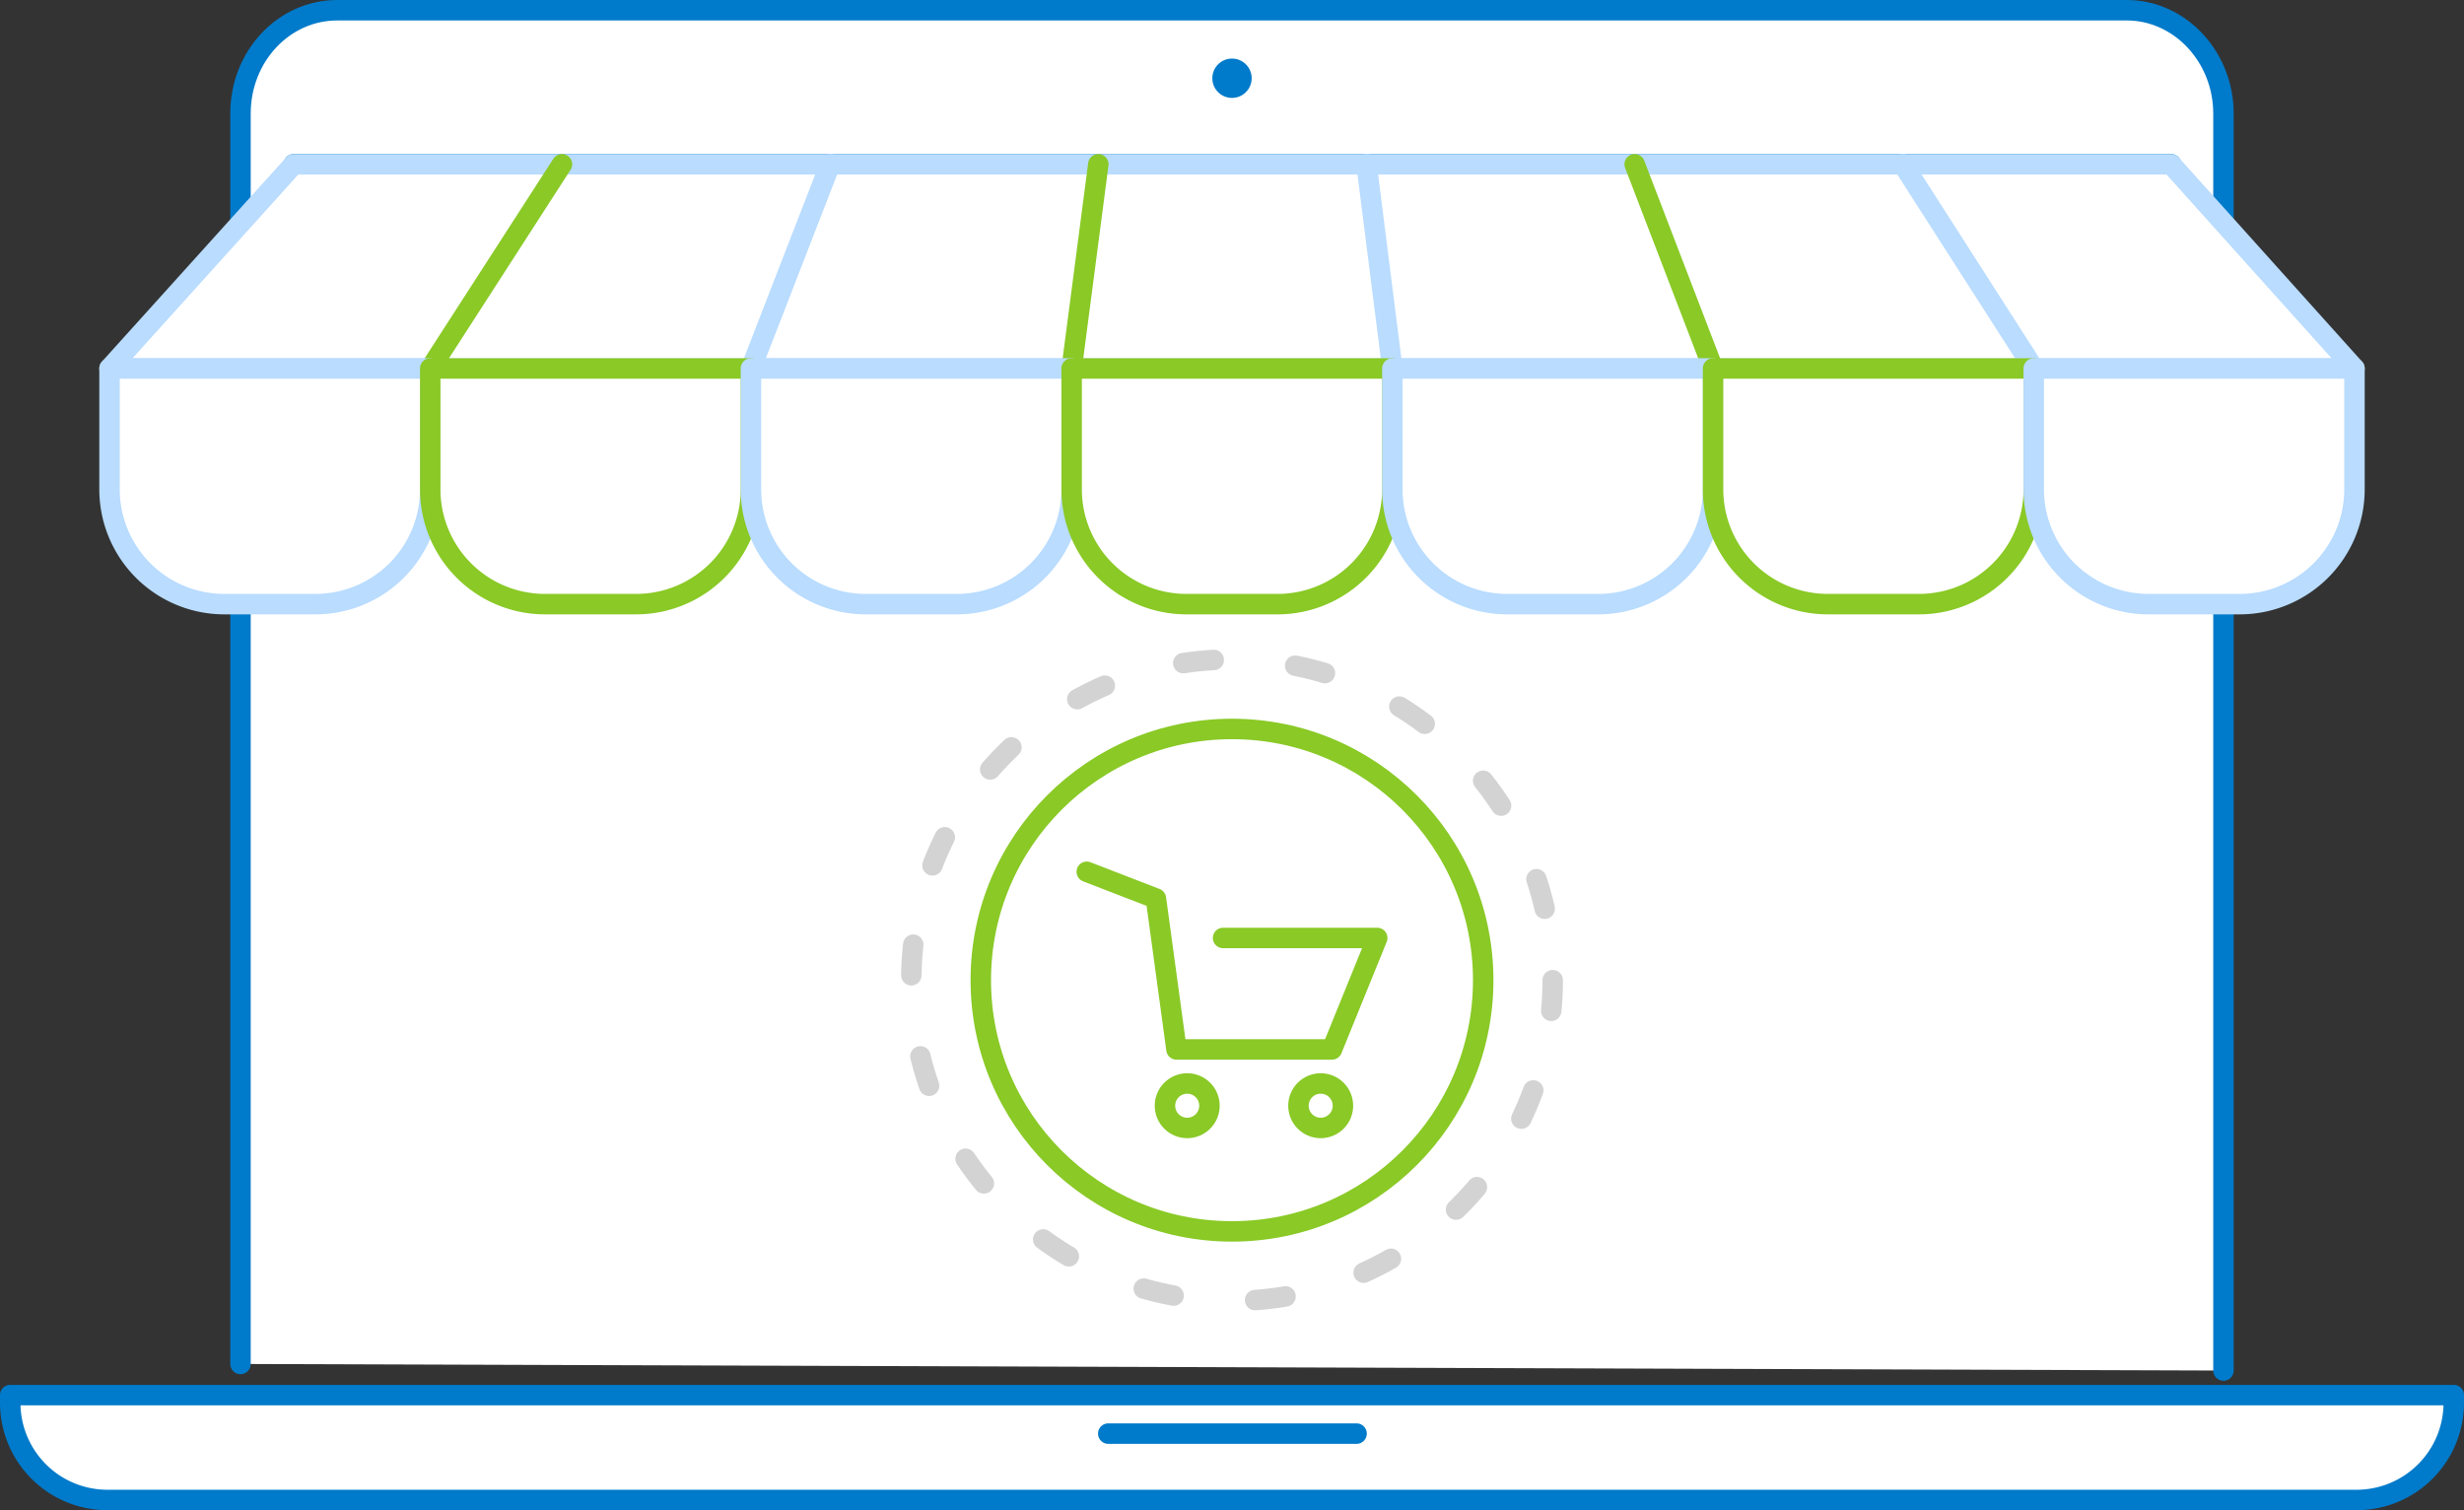 <svg xmlns="http://www.w3.org/2000/svg" viewBox="11899.082 6595 240.918 147.658">
  <rect x="11899.082" y="6595" width="240.918" height="147.658" fill="#333333" stroke="none"/>
  <defs>
    <style>
      .cls-1, .cls-3, .cls-4 {
        fill: #fff;
      }

      .cls-1 {
        stroke: #007aca;
      }

      .cls-1, .cls-3, .cls-4, .cls-5, .cls-6, .cls-7 {
        stroke-linecap: round;
        stroke-linejoin: round;
        stroke-miterlimit: 10;
        stroke-width: 2px;
      }

      .cls-2 {
        fill: #007aca;
      }

      .cls-3, .cls-5 {
        stroke: #8ac926;
      }

      .cls-4, .cls-6 {
        stroke: #b9dcff;
      }

      .cls-5, .cls-6, .cls-7 {
        fill: none;
      }

      .cls-7 {
        stroke: #d3d3d3;
        stroke-dasharray: 3 8;
      }
    </style>
  </defs>
  <g id="Group_930" data-name="Group 930" transform="translate(11899.082 6595)">
    <g id="Group_926" data-name="Group 926">
      <path id="Path_2552" data-name="Path 2552" class="cls-1" d="M217.4,134V11.1c0-5.528-4.246-10.1-9.454-10.1H32.968c-5.208,0-9.454,4.487-9.454,10.1V133.358m5.208-117.3H212.277"/>
      <circle id="Ellipse_274" data-name="Ellipse 274" class="cls-2" cx="1.923" cy="1.923" r="1.923" transform="translate(118.536 5.727)"/>
      <path id="Path_2553" data-name="Path 2553" class="cls-1" d="M1,136.4v.721a9.506,9.506,0,0,0,9.534,9.534H230.384a9.506,9.506,0,0,0,9.534-9.534V136.4Zm107.361,3.766h24.276"/>
    </g>
    <g id="Group_927" data-name="Group 927">
      <path id="Path_2554" data-name="Path 2554" class="cls-3" d="M106.258,85.235l6.763,2.616,2.01,14.755h15.2l4.428-10.9H119.586"/>
      <circle id="Ellipse_275" data-name="Ellipse 275" class="cls-3" cx="2.175" cy="2.175" r="2.175" transform="translate(113.905 105.932)"/>
      <circle id="Ellipse_276" data-name="Ellipse 276" class="cls-3" cx="2.175" cy="2.175" r="2.175" transform="translate(126.956 105.932)"/>
    </g>
    <g id="Group_929" data-name="Group 929">
      <path id="Path_2555" data-name="Path 2555" class="cls-4" d="M230.209,36.025H10.709L28.722,16.063H212.277Z"/>
      <line id="Line_826" data-name="Line 826" class="cls-5" y1="19.962" x2="12.878" transform="translate(42.066 16.063)"/>
      <line id="Line_827" data-name="Line 827" class="cls-6" y1="19.962" x2="7.743" transform="translate(73.423 16.063)"/>
      <line id="Line_828" data-name="Line 828" class="cls-5" y1="19.962" x2="2.608" transform="translate(104.78 16.063)"/>
      <line id="Line_829" data-name="Line 829" class="cls-6" x1="2.527" y1="19.962" transform="translate(133.61 16.063)"/>
      <line id="Line_830" data-name="Line 830" class="cls-5" x1="7.662" y1="19.962" transform="translate(159.832 16.063)"/>
      <line id="Line_831" data-name="Line 831" class="cls-6" x1="12.797" y1="19.962" transform="translate(186.054 16.063)"/>
      <g id="Group_928" data-name="Group 928">
        <path id="Path_2556" data-name="Path 2556" class="cls-4" d="M10.709,36.025H42.066V47.842A11.225,11.225,0,0,1,30.842,59.067H21.934A11.225,11.225,0,0,1,10.709,47.842V36.025Z"/>
        <path id="Path_2557" data-name="Path 2557" class="cls-3" d="M42.066,36.025H73.423V47.842A11.225,11.225,0,0,1,62.2,59.067H53.291A11.225,11.225,0,0,1,42.066,47.842Z"/>
        <path id="Path_2558" data-name="Path 2558" class="cls-4" d="M73.423,36.025H104.78V47.842A11.225,11.225,0,0,1,93.556,59.067H84.648A11.225,11.225,0,0,1,73.423,47.842Z"/>
        <path id="Path_2559" data-name="Path 2559" class="cls-3" d="M104.78,36.025h31.357V47.842a11.225,11.225,0,0,1-11.225,11.225H116A11.225,11.225,0,0,1,104.78,47.842Z"/>
        <path id="Path_2560" data-name="Path 2560" class="cls-4" d="M136.138,36.025h31.357V47.842A11.225,11.225,0,0,1,156.27,59.067h-8.908a11.225,11.225,0,0,1-11.225-11.225Z"/>
        <path id="Path_2561" data-name="Path 2561" class="cls-3" d="M167.495,36.025h31.357V47.842a11.225,11.225,0,0,1-11.225,11.225h-8.908a11.225,11.225,0,0,1-11.225-11.225Z"/>
        <path id="Path_2562" data-name="Path 2562" class="cls-4" d="M198.852,36.025h31.357V47.842a11.225,11.225,0,0,1-11.225,11.225h-8.908a11.225,11.225,0,0,1-11.225-11.225Z"/>
      </g>
    </g>
    <circle id="Ellipse_277" data-name="Ellipse 277" class="cls-5" cx="24.562" cy="24.562" r="24.562" transform="translate(95.897 71.271)"/>
    <circle id="Ellipse_278" data-name="Ellipse 278" class="cls-7" cx="31.357" cy="31.357" r="31.357" transform="translate(89.102 64.476)"/>
  </g>
</svg>
